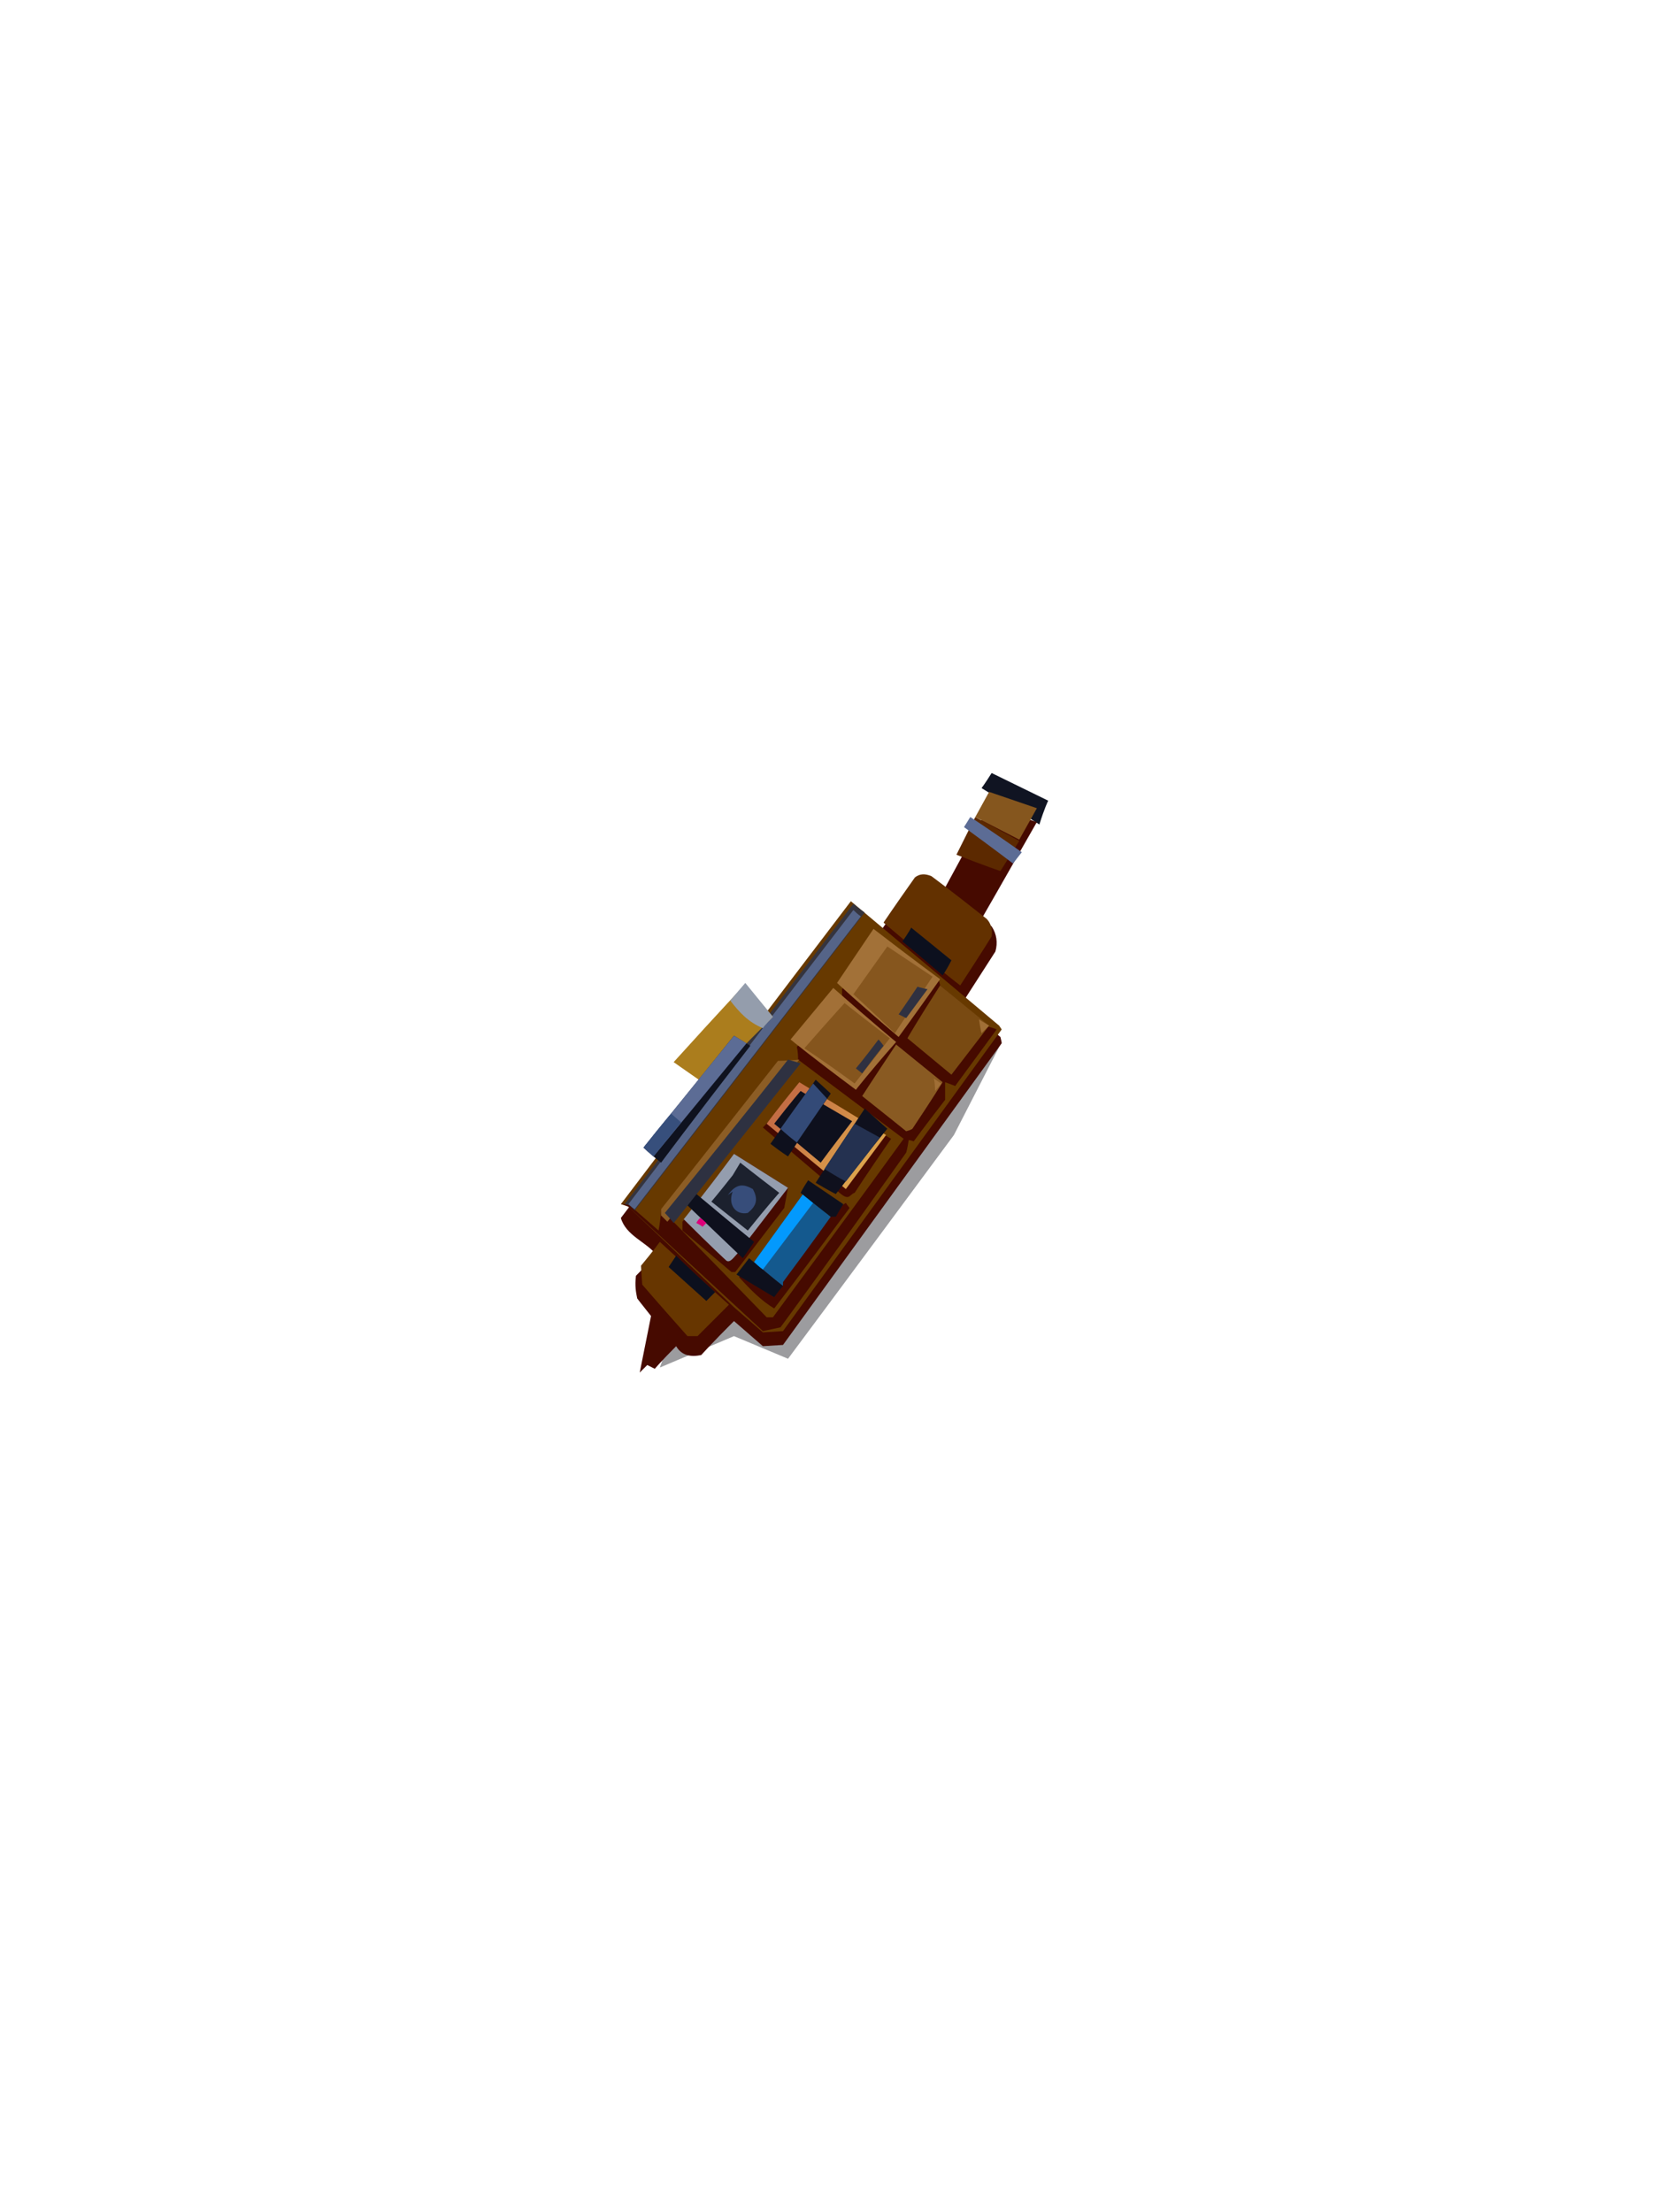 <?xml version="1.0" encoding="UTF-8"?><svg width="1320px" height="1760px" viewBox="0 0 1320 1760" version="1.1" xmlns="http://www.w3.org/2000/svg" xmlns:xlink="http://www.w3.org/1999/xlink"><defs><linearGradient x1="14%" y1="26%" x2="84%" y2="71%" id="id-61094"><stop stop-color="#C46E44" offset="0%"></stop><stop stop-color="#DCA24C" offset="100%"></stop></linearGradient></defs><g transform=" translate(494,615)" id="id-61095"><path d=" M 287,12 C 318,31 333,41 333,41 C 337,28 340,22 340,22 L 295,0 C 290,8 287,12 287,12 Z" fill="#101422" id="id-61096"></path><path d=" M 31,473 L 53,412 C 209,276 288,208 288,208 L 303,214 L 265,288 C 177,407 133,466 133,466 L 90,448 L 31,473 Z" fill="#080911" fill-opacity="0.400" id="id-61097"></path><path d=" M 90,436 C 72,454 64,463 64,463 C 55,465 48,463 44,456 C 32,468 27,474 27,474 C 23,472 21,471 21,471 C 17,475 15,477 15,477 C 21,447 24,432 24,432 C 16,422 13,418 13,418 C 12,413 11,408 12,400 C 23,389 28,383 28,383 C 20,373 4,368 0,354 C 123,192 184,111 184,111 C 198,122 205,128 205,128 C 223,103 232,90 232,90 C 236,87 241,85 249,86 C 255,91 257,93 257,93 C 281,49 293,26 293,26 C 318,35 331,39 331,39 C 302,90 287,116 287,116 C 292,120 295,122 295,122 C 299,128 300,135 298,142 C 280,170 271,184 271,184 C 292,202 302,210 302,210 C 303,214 303,215 303,215 C 187,375 129,455 129,455 L 113,456 C 98,443 90,436 90,436 Z" fill="#460A00" id="id-61097"></path><path d=" M 31,373 C 68,407 86,423 86,423 C 69,440 61,448 61,448 C 55,448 53,448 53,448 C 29,421 17,407 17,407 L 16,392 C 26,380 31,373 31,373 Z" fill="#673600" id="id-61099"></path><path d=" M 183,102 L 301,201 L 303,204 L 129,444 L 113,445 L 90,425 L 6,345 L 0,343 C 122,182 183,102 183,102 Z" fill="#673900" id="id-61100"></path><path d=" M 0,343 L 6,343 C 22,357 30,364 30,364 C 32,353 32,347 32,347 C 88,404 116,433 116,433 C 119,433 121,433 121,433 C 191,338 225,291 225,291 C 169,249 141,228 141,228 C 141,221 140,218 140,218 C 164,191 176,177 176,177 C 176,173 176,172 176,172 C 195,143 204,128 204,128 C 237,153 253,165 253,165 C 254,168 254,169 254,169 C 280,191 293,202 293,202 C 297,203 299,204 299,204 C 277,234 266,249 266,249 C 261,247 258,246 258,246 C 258,255 258,260 258,260 C 241,282 233,293 233,293 C 230,292 229,292 229,292 C 228,299 227,302 227,302 C 161,395 127,441 127,441 C 118,443 113,444 113,444 L 6,345 C 2,343 0,343 0,343 Z" fill="#460A00" id="id-61101"></path><path d=" M 44,384 C 40,390 38,393 38,393 C 58,411 68,420 68,420 L 75,413 C 54,394 44,384 44,384 Z" fill="#0C101E" id="id-61102"></path><path d=" M 179,342 C 181,345 182,346 182,346 C 142,400 122,426 122,426 C 112,420 103,411 94,401 L 106,390 C 154,358 179,342 179,342 Z" fill="#460A00" id="id-61103"></path><path d=" M 102,386 C 120,401 129,408 129,408 C 124,414 122,417 122,417 L 92,399 C 99,390 102,386 102,386 Z" fill="#0E101D" id="id-61104"></path><path d=" M 106,389 C 121,402 129,408 129,408 C 129,406 129,405 129,405 C 155,370 167,353 167,353 L 145,335 C 119,371 106,389 106,389 Z" fill="#14598E" id="id-61105"></path><path d=" M 106,389 C 110,393 113,395 113,395 L 153,342 L 145,335 C 119,371 106,389 106,389 Z" fill="#0399FD" id="id-61106"></path><path d=" M 143,334 C 159,347 167,353 167,353 C 170,353 171,353 171,353 C 175,346 177,343 177,343 L 149,324 C 145,330 143,334 143,334 Z" fill="#0E101D" id="id-61107"></path><path d=" M 49,357 C 49,361 49,364 49,364 C 75,386 88,397 88,397 C 90,397 91,397 91,397 C 117,363 130,346 130,346 C 132,335 133,330 133,330 L 90,303 C 63,339 49,357 49,357 Z" fill="#460A00" id="id-61108"></path><path d=" M 50,355 C 72,377 84,388 84,388 C 87,390 90,385 93,382 L 133,330 L 90,303 C 64,338 50,355 50,355 Z" fill="#949DAE" id="id-61109"></path><path d=" M 59,334 C 90,360 106,373 106,373 C 100,382 97,386 97,386 L 53,344 C 57,337 59,334 59,334 Z" fill="#0E101D" id="id-61110"></path><path d=" M 63,354 C 61,356 60,358 60,358 C 64,360 65,361 65,361 L 68,358 C 65,355 63,354 63,354 Z" fill="#DD007A" id="id-61111"></path><path d=" M 72,341 C 91,356 101,364 101,364 C 117,344 126,334 126,334 C 105,318 95,310 95,310 L 89,320 C 78,334 72,341 72,341 Z" fill="#1C212E" id="id-61112"></path><path d=" M 85,336 C 92,326 98,327 105,331 C 110,340 107,345 101,350 C 91,352 85,343 89,333 C 86,335 85,336 85,336 Z" fill="#374D7A" id="id-61113"></path><path d=" M 37,357 C 107,271 142,228 142,228 C 131,229 125,229 125,229 C 63,308 32,347 32,347 L 32,352 C 35,355 37,357 37,357 Z" fill="#8C5D25" id="id-61114"></path><path d=" M 35,350 C 101,269 133,228 133,228 C 140,230 143,231 143,231 L 42,358 C 38,353 35,350 35,350 Z" fill="#2E3141" id="id-61115"></path><path d=" M 215,291 C 195,320 186,334 186,334 C 182,335 182,341 174,334 C 133,299 113,282 113,282 L 145,248 C 191,277 215,291 215,291 Z" fill="#460A00" id="id-61116"></path><path d=" M 142,246 C 124,268 116,279 116,279 C 158,314 179,331 179,331 L 211,288 C 165,260 142,246 142,246 Z" fill="url(#id-61094)" id="id-61117"></path><path d=" M 119,295 C 128,302 133,305 133,305 C 155,272 167,255 167,255 L 155,244 C 131,278 119,295 119,295 Z" fill="#0E101D" id="id-61118"></path><path d=" M 159,310 C 134,289 122,279 122,279 C 136,261 143,253 143,253 L 184,277 C 167,299 159,310 159,310 Z" fill="#0E101D" id="id-61119"></path><path d=" M 219,214 C 197,239 187,252 187,252 C 152,226 135,212 135,212 L 169,171 C 202,200 219,214 219,214 Z" fill="#A27037" id="id-61120"></path><path d=" M 146,219 C 167,195 178,183 178,183 C 202,202 214,211 214,211 L 186,247 C 160,228 146,219 146,219 Z" fill="#85551D" id="id-61121"></path><path d=" M 209,217 C 207,214 205,212 205,212 C 193,228 187,235 187,235 L 192,239 C 203,224 209,217 209,217 Z" fill="#2F3141" id="id-61122"></path><path d=" M 192,257 C 216,276 227,285 227,285 C 231,284 232,283 232,283 C 248,259 256,246 256,246 L 219,216 C 201,243 192,257 192,257 Z" fill="#895A22" id="id-61123"></path><path d=" M 228,211 C 251,230 263,240 263,240 C 283,214 293,201 293,201 L 254,169 C 236,197 228,211 228,211 Z" fill="#794A12" id="id-61124"></path><path d=" M 285,196 C 286,204 287,207 287,207 L 293,201 C 288,198 285,196 285,196 Z" fill="#A16F36" id="id-61125"></path><path d=" M 254,164 C 232,195 221,210 221,210 C 188,182 172,167 172,167 L 201,124 C 236,151 254,164 254,164 Z" fill="#A27138" id="id-61126"></path><path d=" M 248,162 C 228,192 218,207 218,207 C 196,186 185,176 185,176 L 212,138 C 236,154 248,162 248,162 Z" fill="#86561E" id="id-61127"></path><path d=" M 244,172 C 239,171 236,170 236,170 C 226,185 221,192 221,192 L 227,195 C 238,180 244,172 244,172 Z" fill="#2F3141" id="id-61128"></path><path d=" M 249,243 C 253,246 255,247 255,247 L 250,253 C 250,246 249,243 249,243 Z" fill="#A16F36" id="id-61129"></path><path d=" M 209,119 C 249,153 270,169 270,169 C 287,143 295,130 295,130 C 296,124 294,119 291,116 C 262,93 247,82 247,82 C 242,80 238,80 234,83 C 217,107 209,119 209,119 Z" fill="#633100" id="id-61130"></path><path d=" M 256,161 C 235,143 224,134 224,134 C 229,127 231,123 231,123 L 263,149 C 259,157 256,161 256,161 Z" fill="#0C101E" id="id-61131"></path><path d=" M 267,65 C 290,74 302,78 302,78 C 312,62 317,54 317,54 L 282,35 C 272,55 267,65 267,65 Z" fill="#5C2900" id="id-61132"></path><path d=" M 278,35 C 275,40 273,43 273,43 C 299,62 312,72 312,72 L 319,63 C 292,44 278,35 278,35 Z" fill="#5C6C95" id="id-61133"></path><path d=" M 3,343 C 124,184 185,104 185,104 C 191,109 194,111 194,111 C 72,269 11,348 11,348 L 7,344 C 4,343 3,343 3,343 Z" fill="#35343E" id="id-61134"></path><path d=" M 6,343 C 125,187 185,109 185,109 C 189,113 191,114 191,114 L 11,347 C 8,345 6,343 6,343 Z" fill="#556488" id="id-61135"></path><path d=" M 62,244 C 49,235 42,230 42,230 C 80,188 99,168 99,168 L 121,194 L 100,215 C 75,234 62,244 62,244 Z" fill="#AB7D1D" id="id-61136"></path><path d=" M 113,203 C 101,198 94,190 87,181 L 99,167 L 121,194 C 115,200 113,203 113,203 Z" fill="#949DAC" id="id-61137"></path><path d=" M 32,310 C 22,302 18,298 18,298 C 66,239 90,209 90,209 L 103,217 C 55,279 32,310 32,310 Z" fill="#0F121F" id="id-61138"></path><path d=" M 26,305 L 100,215 L 90,209 L 18,298 C 23,303 26,305 26,305 Z" fill="#5C6C95" id="id-61139"></path><path d=" M 40,271 L 48,278 L 26,305 L 18,298 C 32,280 40,271 40,271 Z" fill="#374F7C" id="id-61140"></path><path d=" M 140,294 C 131,287 127,283 127,283 C 144,259 153,247 153,247 L 164,259 L 140,294 Z" fill="#334A77" id="id-61141"></path><path d=" M 155,326 C 165,332 171,335 171,335 C 198,300 212,283 212,283 L 194,267 C 168,306 155,326 155,326 Z" fill="#0F101D" id="id-61142"></path><path d=" M 162,315 C 173,322 179,325 179,325 C 197,302 206,290 206,290 L 186,279 C 170,303 162,315 162,315 Z" fill="#243150" id="id-61143"></path><polygon points="331 28 317 53 282 35 293 15" fill="#85561E" id="id-61144"></polygon></g></svg>